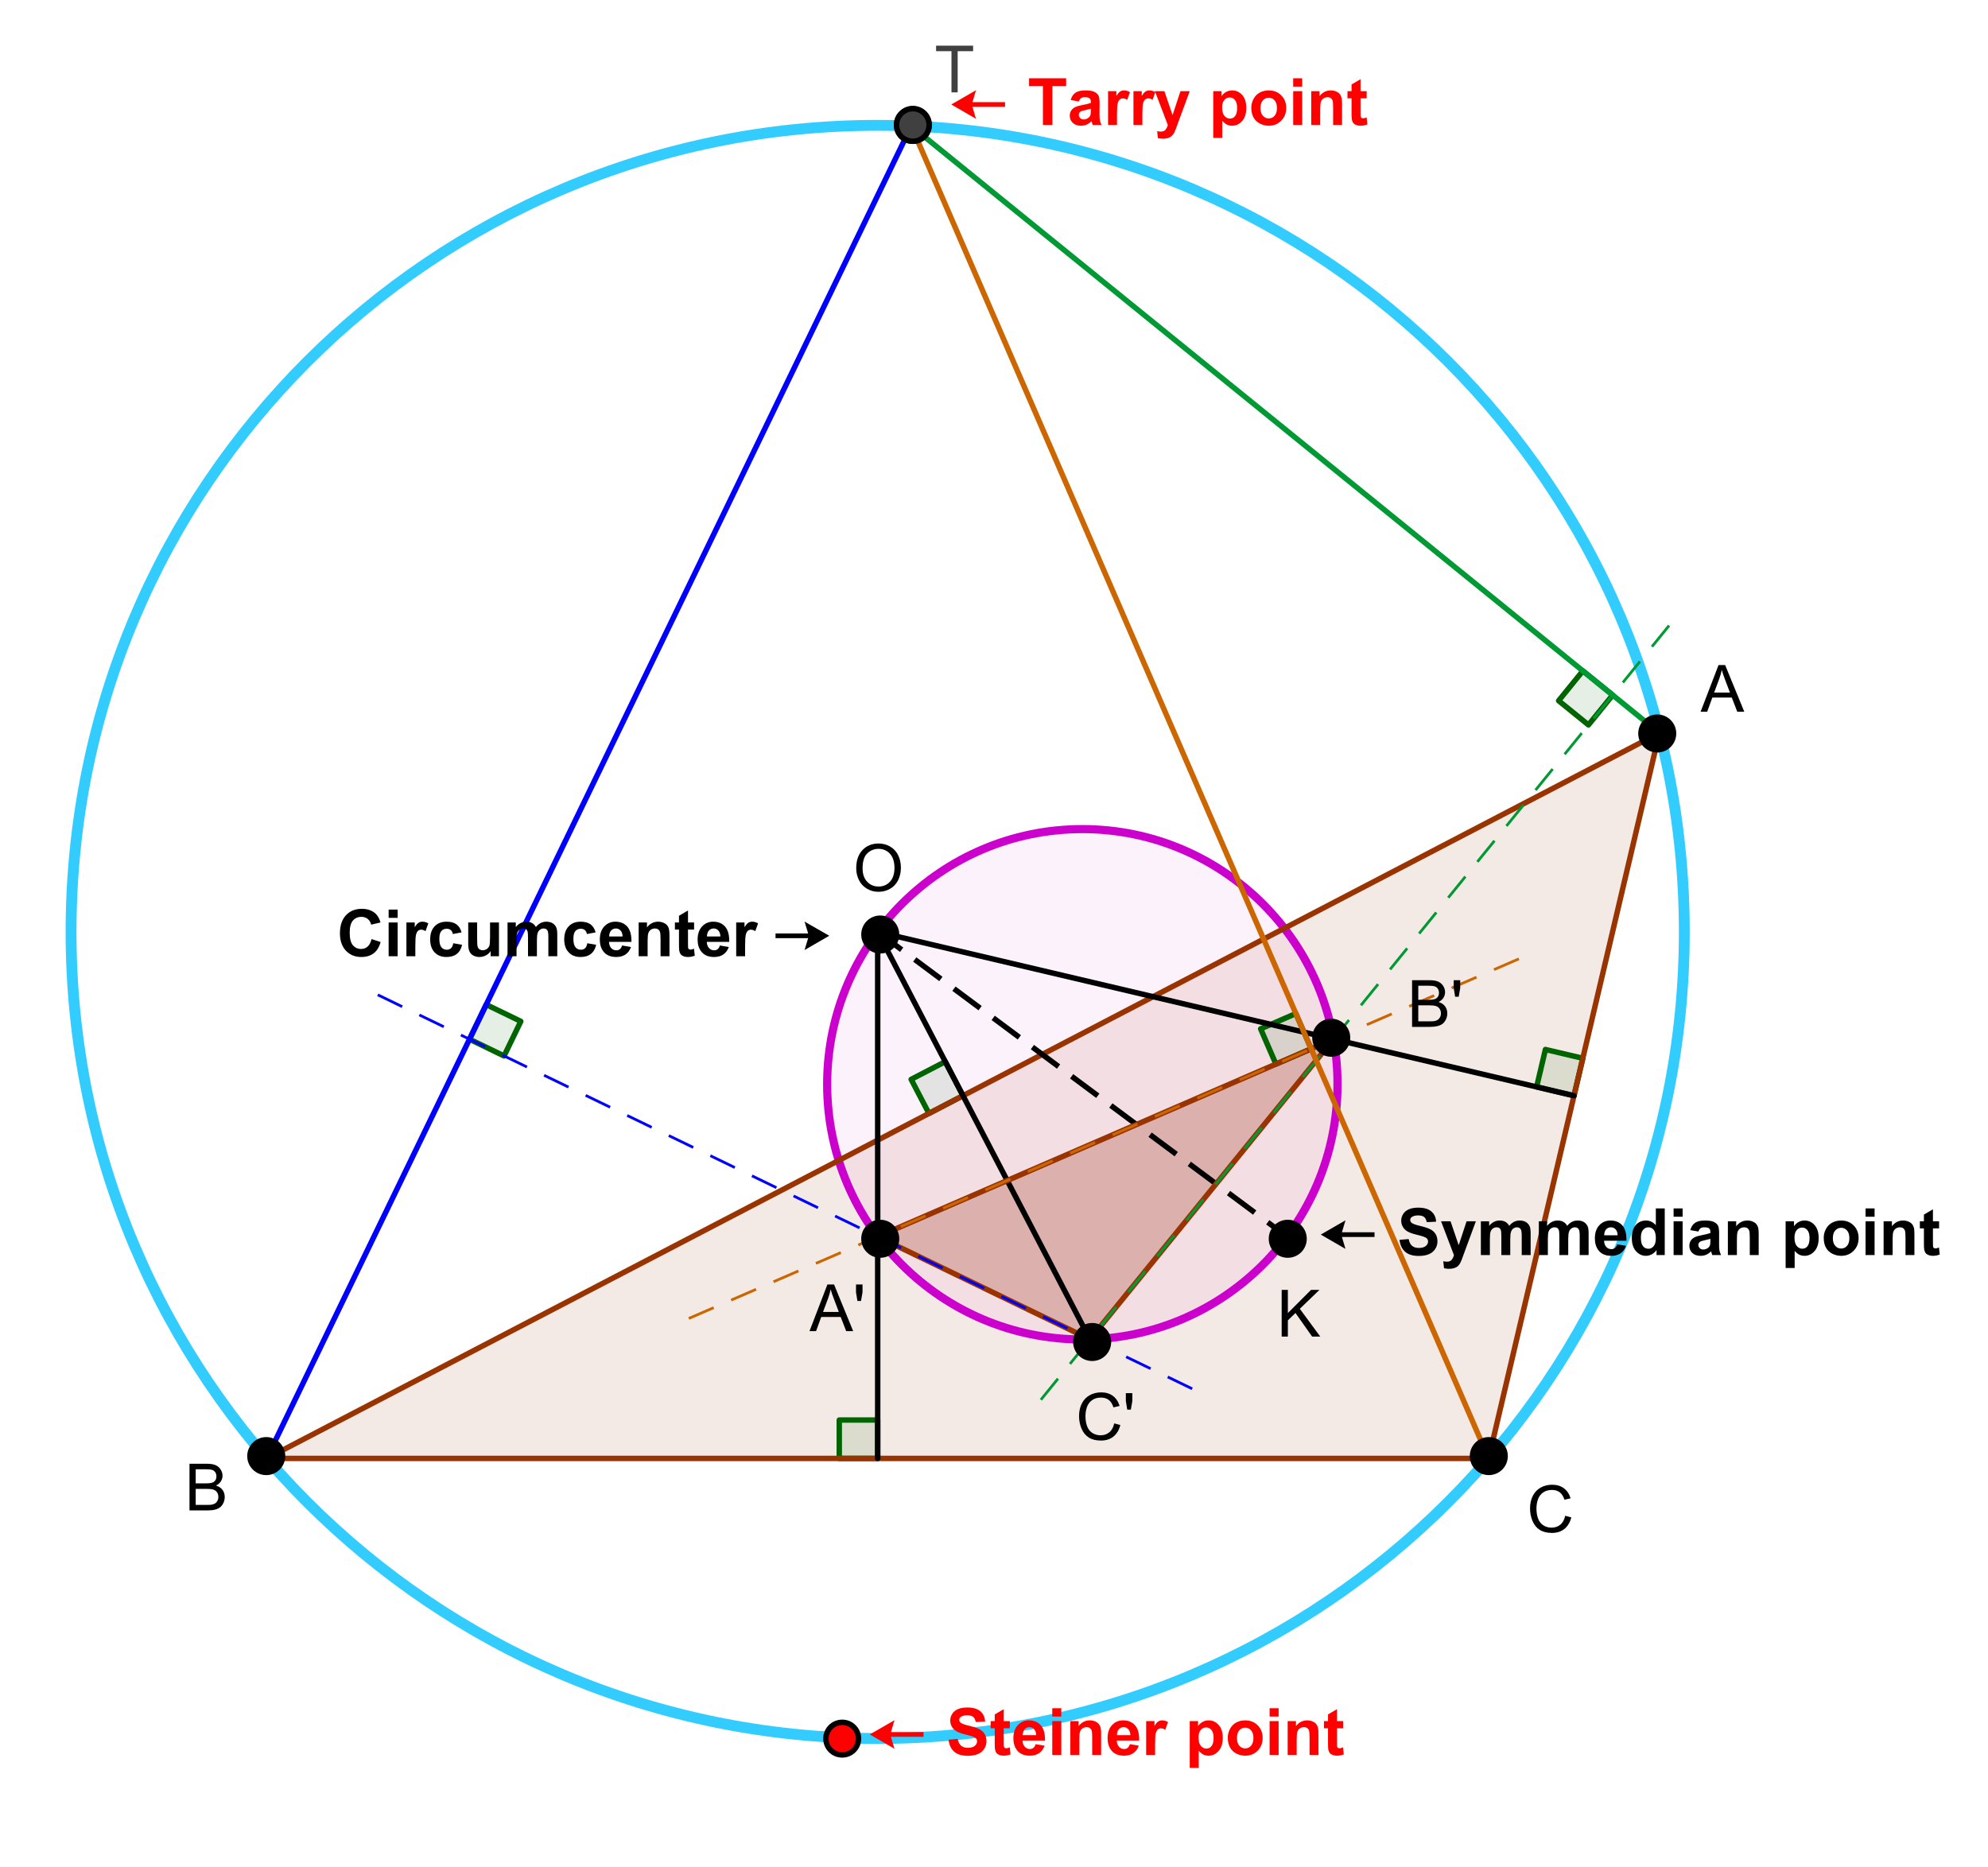 <?xml version="1.0" encoding="ISO-8859-1" standalone="no"?>

<svg 
     version="1.1"
     baseProfile="full"
     xmlns="http://www.w3.org/2000/svg"
     xmlns:xlink="http://www.w3.org/1999/xlink"
     xmlns:ev="http://www.w3.org/2001/xml-events"
     x="0px"
     y="0px"
     width="461px"
     height="433px"
     viewBox="0 0 461 433"
     >
<rect x="0" y="0" width="461" height="433" fill="#333333" stroke="none"/>
<title>

</title>
<desc>
<Title></Title>
<Creator>FreeHEP Graphics2D Driver</Creator>
<Producer>geogebra.d.W Revision: 1.11 </Producer>
<Source></Source>
<Date>Monday, 1 January 2007 00:15:29 o'clock AFT</Date>
</desc>
<g stroke-linejoin="miter" stroke-dashoffset="0" stroke-dasharray="none" stroke-width="1" stroke-miterlimit="10.000" stroke-linecap="square">
<g transform="matrix(1.26, 0, 0, 1.26, 0, 0)">
<clipPath id="clip1">
  <path d="M 0 0 L 0 344.00 L 366.00 344.00 L 366.00 0 z"/>
</clipPath>
<g clip-path="url(#clip1)">
<g fill-opacity="1" fill-rule="nonzero;" stroke="none" fill="#ffffff">
  <path d="M 0 0 L 366.00 0 L 366.00 344.00 L 0 344.00 L 0 0 z"/>
</g> <!-- drawing style -->
</g> <!-- clip1 -->
</g> <!-- transform -->
<g id="misc">
</g><!-- misc -->
<g id="layer0">
<g transform="matrix(1.26, 0, 0, 1.26, 0, 0)">
<clipPath id="clip2">
  <path d="M 0 0 L 0 344.00 L 366.00 344.00 L 366.00 0 z"/>
</clipPath>
<g clip-path="url(#clip2)">
<g fill-opacity=".102" fill-rule="nonzero;" stroke="none" fill="#993300">
  <path d="M 305.39 134.90 L 49.077 268.43 L 273.97 268.43 z"/>
</g> <!-- drawing style -->
</g> <!-- clip2 -->
</g> <!-- transform -->
<g transform="matrix(1.26, 0, 0, 1.26, 0, 0)">
<clipPath id="clip3">
  <path d="M 0 0 L 0 344.00 L 366.00 344.00 L 366.00 0 z"/>
</clipPath>
<g clip-path="url(#clip3)">
<g fill-opacity=".251" fill-rule="nonzero;" stroke="none" fill="#993300">
  <path d="M 161.53 227.61 L 245.42 191.26 L 200.59 246.51 z"/>
</g> <!-- drawing style -->
</g> <!-- clip3 -->
</g> <!-- transform -->
<g transform="matrix(1.26, 0, 0, 1.26, 0, 0)">
<clipPath id="clip4">
  <path d="M 0 0 L 0 344.00 L 366.00 344.00 L 366.00 0 z"/>
</clipPath>
<g clip-path="url(#clip4)">
<g fill-opacity=".051" fill-rule="nonzero;" stroke="none" fill="#cc00cc">
  <path d="M 246.16 199.56 C 246.16 225.50 225.14 246.53 199.20 246.53 C 173.26 246.53 152.23 225.50 152.23 199.56 C 152.23 173.63 173.26 152.60 199.20 152.60 C 225.14 152.60 246.16 173.63 246.16 199.56 z"/>
</g> <!-- drawing style -->
</g> <!-- clip4 -->
</g> <!-- transform -->
<g transform="matrix(1.26, 0, 0, 1.26, 0, 0)">
<clipPath id="clip5">
  <path d="M 0 0 L 0 344.00 L 366.00 344.00 L 366.00 0 z"/>
</clipPath>
<g clip-path="url(#clip5)">
<g stroke-linejoin="round" stroke-width="1.5" stroke-linecap="round" fill="none" stroke-opacity="1" stroke="#cc00cc">
  <path d="M 246.16 199.56 C 246.16 225.50 225.14 246.53 199.20 246.53 C 173.26 246.53 152.23 225.50 152.23 199.56 C 152.23 173.63 173.26 152.60 199.20 152.60 C 225.14 152.60 246.16 173.63 246.16 199.56 z"/>
</g> <!-- drawing style -->
</g> <!-- clip5 -->
</g> <!-- transform -->
<g transform="matrix(1.26, 0, 0, 1.26, 0, 0)">
<clipPath id="clip6">
  <path d="M 0 0 L 0 344.00 L 366.00 344.00 L 366.00 0 z"/>
</clipPath>
<g clip-path="url(#clip6)">
<g stroke-linejoin="round" stroke-width="2" stroke-linecap="round" fill="none" stroke-opacity="1" stroke="#33ccff">
  <path d="M 309.98 171.52 C 309.98 253.51 243.51 319.97 161.53 319.97 C 79.540 319.97 13.076 253.51 13.076 171.52 C 13.076 89.532 79.540 23.069 161.53 23.069 C 243.51 23.069 309.98 89.532 309.98 171.52 z"/>
</g> <!-- drawing style -->
</g> <!-- clip6 -->
</g> <!-- transform -->
<g transform="matrix(1.26, 0, 0, 1.26, 0, 0)">
<clipPath id="clip7">
  <path d="M 0 0 L 0 344.00 L 366.00 344.00 L 366.00 0 z"/>
</clipPath>
<g clip-path="url(#clip7)">
<g fill-opacity=".102" fill-rule="nonzero;" stroke="none" fill="#006400">
  <path d="M 161.53 268.43 L 161.53 261.36 L 154.46 261.36 L 154.46 268.43 L 161.53 268.43"/>
</g> <!-- drawing style -->
</g> <!-- clip7 -->
</g> <!-- transform -->
<g transform="matrix(1.26, 0, 0, 1.26, 0, 0)">
<clipPath id="clip8">
  <path d="M 0 0 L 0 344.00 L 366.00 344.00 L 366.00 0 z"/>
</clipPath>
<g clip-path="url(#clip8)">
<g stroke-linejoin="round" stroke-linecap="round" fill="none" stroke-opacity="1" stroke="#006400">
  <path d="M 161.53 268.43 L 161.53 261.36 L 154.46 261.36 L 154.46 268.43 L 161.53 268.43"/>
</g> <!-- drawing style -->
</g> <!-- clip8 -->
</g> <!-- transform -->
<g transform="matrix(1.26, 0, 0, 1.26, 0, 0)">
<clipPath id="clip9">
  <path d="M 0 0 L 0 344.00 L 366.00 344.00 L 366.00 0 z"/>
</clipPath>
<g clip-path="url(#clip9)">
<g fill-opacity=".102" fill-rule="nonzero;" stroke="none" fill="#006400">
  <path d="M 177.23 201.67 L 173.97 195.40 L 167.69 198.66 L 170.96 204.93 L 177.23 201.67"/>
</g> <!-- drawing style -->
</g> <!-- clip9 -->
</g> <!-- transform -->
<g transform="matrix(1.26, 0, 0, 1.26, 0, 0)">
<clipPath id="clip10">
  <path d="M 0 0 L 0 344.00 L 366.00 344.00 L 366.00 0 z"/>
</clipPath>
<g clip-path="url(#clip10)">
<g stroke-linejoin="round" stroke-linecap="round" fill="none" stroke-opacity="1" stroke="#006400">
  <path d="M 177.23 201.67 L 173.97 195.40 L 167.69 198.66 L 170.96 204.93 L 177.23 201.67"/>
</g> <!-- drawing style -->
</g> <!-- clip10 -->
</g> <!-- transform -->
<g transform="matrix(1.26, 0, 0, 1.26, 0, 0)">
<clipPath id="clip11">
  <path d="M 0 0 L 0 344.00 L 366.00 344.00 L 366.00 0 z"/>
</clipPath>
<g clip-path="url(#clip11)">
<g fill-opacity=".102" fill-rule="nonzero;" stroke="none" fill="#006400">
  <path d="M 289.68 201.67 L 291.30 194.78 L 284.42 193.16 L 282.80 200.05 L 289.68 201.67"/>
</g> <!-- drawing style -->
</g> <!-- clip11 -->
</g> <!-- transform -->
<g transform="matrix(1.26, 0, 0, 1.26, 0, 0)">
<clipPath id="clip12">
  <path d="M 0 0 L 0 344.00 L 366.00 344.00 L 366.00 0 z"/>
</clipPath>
<g clip-path="url(#clip12)">
<g stroke-linejoin="round" stroke-linecap="round" fill="none" stroke-opacity="1" stroke="#006400">
  <path d="M 289.68 201.67 L 291.30 194.78 L 284.42 193.16 L 282.80 200.05 L 289.68 201.67"/>
</g> <!-- drawing style -->
</g> <!-- clip12 -->
</g> <!-- transform -->
<g transform="matrix(1.26, 0, 0, 1.26, 0, 0)">
<clipPath id="clip13">
  <path d="M 0 0 L 0 344.00 L 366.00 344.00 L 366.00 0 z"/>
</clipPath>
<g clip-path="url(#clip13)">
<g fill-opacity=".102" fill-rule="nonzero;" stroke="none" fill="#006400">
  <path d="M 296.80 127.93 L 291.31 123.48 L 286.85 128.97 L 292.34 133.42 L 296.80 127.93"/>
</g> <!-- drawing style -->
</g> <!-- clip13 -->
</g> <!-- transform -->
<g transform="matrix(1.26, 0, 0, 1.26, 0, 0)">
<clipPath id="clip14">
  <path d="M 0 0 L 0 344.00 L 366.00 344.00 L 366.00 0 z"/>
</clipPath>
<g clip-path="url(#clip14)">
<g stroke-linejoin="round" stroke-linecap="round" fill="none" stroke-opacity="1" stroke="#006400">
  <path d="M 296.80 127.93 L 291.31 123.48 L 286.85 128.97 L 292.34 133.42 L 296.80 127.93"/>
</g> <!-- drawing style -->
</g> <!-- clip14 -->
</g> <!-- transform -->
<g transform="matrix(1.26, 0, 0, 1.26, 0, 0)">
<clipPath id="clip15">
  <path d="M 0 0 L 0 344.00 L 366.00 344.00 L 366.00 0 z"/>
</clipPath>
<g clip-path="url(#clip15)">
<g fill-opacity=".102" fill-rule="nonzero;" stroke="none" fill="#006400">
  <path d="M 86.407 191.27 L 92.772 194.35 L 95.851 187.98 L 89.486 184.90 L 86.407 191.27"/>
</g> <!-- drawing style -->
</g> <!-- clip15 -->
</g> <!-- transform -->
<g transform="matrix(1.26, 0, 0, 1.26, 0, 0)">
<clipPath id="clip16">
  <path d="M 0 0 L 0 344.00 L 366.00 344.00 L 366.00 0 z"/>
</clipPath>
<g clip-path="url(#clip16)">
<g stroke-linejoin="round" stroke-linecap="round" fill="none" stroke-opacity="1" stroke="#006400">
  <path d="M 86.407 191.27 L 92.772 194.35 L 95.851 187.98 L 89.486 184.90 L 86.407 191.27"/>
</g> <!-- drawing style -->
</g> <!-- clip16 -->
</g> <!-- transform -->
<g transform="matrix(1.26, 0, 0, 1.26, 0, 0)">
<clipPath id="clip17">
  <path d="M 0 0 L 0 344.00 L 366.00 344.00 L 366.00 0 z"/>
</clipPath>
<g clip-path="url(#clip17)">
<g fill-opacity=".102" fill-rule="nonzero;" stroke="none" fill="#006400">
  <path d="M 241.31 193.04 L 238.49 186.55 L 232.01 189.36 L 234.82 195.85 L 241.31 193.04"/>
</g> <!-- drawing style -->
</g> <!-- clip17 -->
</g> <!-- transform -->
<g transform="matrix(1.26, 0, 0, 1.26, 0, 0)">
<clipPath id="clip18">
  <path d="M 0 0 L 0 344.00 L 366.00 344.00 L 366.00 0 z"/>
</clipPath>
<g clip-path="url(#clip18)">
<g stroke-linejoin="round" stroke-linecap="round" fill="none" stroke-opacity="1" stroke="#006400">
  <path d="M 241.31 193.04 L 238.49 186.55 L 232.01 189.36 L 234.82 195.85 L 241.31 193.04"/>
</g> <!-- drawing style -->
</g> <!-- clip18 -->
</g> <!-- transform -->
<g transform="matrix(1.26, 0, 0, 1.26, 0, 0)">
<clipPath id="clip19">
  <path d="M 0 0 L 0 344.00 L 366.00 344.00 L 366.00 0 z"/>
</clipPath>
<g clip-path="url(#clip19)">
<g stroke-linejoin="round" stroke-linecap="round" fill="none" stroke-opacity="1" stroke="#993300">
  <path d="M 273.97 268.43 L 305.39 134.90"/>
</g> <!-- drawing style -->
</g> <!-- clip19 -->
</g> <!-- transform -->
<g transform="matrix(1.26, 0, 0, 1.26, 0, 0)">
<clipPath id="clip20">
  <path d="M 0 0 L 0 344.00 L 366.00 344.00 L 366.00 0 z"/>
</clipPath>
<g clip-path="url(#clip20)">
<g stroke-linejoin="round" stroke-linecap="round" fill="none" stroke-opacity="1" stroke="#993300">
  <path d="M 49.077 268.43 L 273.97 268.43"/>
</g> <!-- drawing style -->
</g> <!-- clip20 -->
</g> <!-- transform -->
<g transform="matrix(1.26, 0, 0, 1.26, 0, 0)">
<clipPath id="clip21">
  <path d="M 0 0 L 0 344.00 L 366.00 344.00 L 366.00 0 z"/>
</clipPath>
<g clip-path="url(#clip21)">
<g stroke-linejoin="round" stroke-linecap="round" fill="none" stroke-opacity="1" stroke="#993300">
  <path d="M 305.39 134.90 L 49.077 268.43"/>
</g> <!-- drawing style -->
</g> <!-- clip21 -->
</g> <!-- transform -->
<g transform="matrix(1.26, 0, 0, 1.26, 0, 0)">
<clipPath id="clip22">
  <path d="M 0 0 L 0 344.00 L 366.00 344.00 L 366.00 0 z"/>
</clipPath>
<g clip-path="url(#clip22)">
<g stroke-linejoin="round" stroke-dasharray="5,4" stroke-linecap="butt" fill="none" stroke-opacity="1" stroke="#000000">
  <path d="M 161.53 171.52 L 236.87 227.61"/>
</g> <!-- drawing style -->
</g> <!-- clip22 -->
</g> <!-- transform -->
<g transform="matrix(1.26, 0, 0, 1.26, 0, 0)">
<clipPath id="clip23">
  <path d="M 0 0 L 0 344.00 L 366.00 344.00 L 366.00 0 z"/>
</clipPath>
<g clip-path="url(#clip23)">
<g stroke-linejoin="round" stroke-linecap="round" fill="none" stroke-opacity="1" stroke="#000000">
  <path d="M 161.53 171.52 L 161.53 268.43"/>
</g> <!-- drawing style -->
</g> <!-- clip23 -->
</g> <!-- transform -->
<g transform="matrix(1.26, 0, 0, 1.26, 0, 0)">
<clipPath id="clip24">
  <path d="M 0 0 L 0 344.00 L 366.00 344.00 L 366.00 0 z"/>
</clipPath>
<g clip-path="url(#clip24)">
<g stroke-linejoin="round" stroke-linecap="round" fill="none" stroke-opacity="1" stroke="#000000">
  <path d="M 161.53 171.52 L 289.68 201.67"/>
</g> <!-- drawing style -->
</g> <!-- clip24 -->
</g> <!-- transform -->
<g transform="matrix(1.26, 0, 0, 1.26, 0, 0)">
<clipPath id="clip25">
  <path d="M 0 0 L 0 344.00 L 366.00 344.00 L 366.00 0 z"/>
</clipPath>
<g clip-path="url(#clip25)">
<g stroke-linejoin="round" stroke-linecap="round" fill="none" stroke-opacity="1" stroke="#000000">
  <path d="M 161.53 171.52 L 200.59 246.51"/>
</g> <!-- drawing style -->
</g> <!-- clip25 -->
</g> <!-- transform -->
<g transform="matrix(1.26, 0, 0, 1.26, 0, 0)">
<clipPath id="clip26">
  <path d="M 0 0 L 0 344.00 L 366.00 344.00 L 366.00 0 z"/>
</clipPath>
<g clip-path="url(#clip26)">
<g stroke-linejoin="round" stroke-linecap="round" fill="none" stroke-opacity="1" stroke="#993300">
  <path d="M 200.59 246.51 L 161.53 227.61"/>
</g> <!-- drawing style -->
</g> <!-- clip26 -->
</g> <!-- transform -->
<g transform="matrix(1.26, 0, 0, 1.26, 0, 0)">
<clipPath id="clip27">
  <path d="M 0 0 L 0 344.00 L 366.00 344.00 L 366.00 0 z"/>
</clipPath>
<g clip-path="url(#clip27)">
<g stroke-linejoin="round" stroke-linecap="round" fill="none" stroke-opacity="1" stroke="#993300">
  <path d="M 245.42 191.26 L 200.59 246.51"/>
</g> <!-- drawing style -->
</g> <!-- clip27 -->
</g> <!-- transform -->
<g transform="matrix(1.26, 0, 0, 1.26, 0, 0)">
<clipPath id="clip28">
  <path d="M 0 0 L 0 344.00 L 366.00 344.00 L 366.00 0 z"/>
</clipPath>
<g clip-path="url(#clip28)">
<g stroke-linejoin="round" stroke-linecap="round" fill="none" stroke-opacity="1" stroke="#993300">
  <path d="M 161.53 227.61 L 245.42 191.26"/>
</g> <!-- drawing style -->
</g> <!-- clip28 -->
</g> <!-- transform -->
<g transform="matrix(1.26, 0, 0, 1.26, 0, 0)">
<clipPath id="clip29">
  <path d="M 0 0 L 0 344.00 L 366.00 344.00 L 366.00 0 z"/>
</clipPath>
<g clip-path="url(#clip29)">
<g stroke-linejoin="round" stroke-dasharray="4.5,4" stroke-width=".5" stroke-linecap="butt" fill="none" stroke-opacity="1" stroke="#0000ff">
  <path d="M 69.749 183.21 L 221.32 256.53"/>
</g> <!-- drawing style -->
</g> <!-- clip29 -->
</g> <!-- transform -->
<g transform="matrix(1.26, 0, 0, 1.26, 0, 0)">
<clipPath id="clip30">
  <path d="M 0 0 L 0 344.00 L 366.00 344.00 L 366.00 0 z"/>
</clipPath>
<g clip-path="url(#clip30)">
<g stroke-linejoin="round" stroke-dasharray="4.5,4" stroke-width=".5" stroke-linecap="butt" fill="none" stroke-opacity="1" stroke="#cc6600">
  <path d="M 126.99 242.57 L 280.78 175.94"/>
</g> <!-- drawing style -->
</g> <!-- clip30 -->
</g> <!-- transform -->
<g transform="matrix(1.26, 0, 0, 1.26, 0, 0)">
<clipPath id="clip31">
  <path d="M 0 0 L 0 344.00 L 366.00 344.00 L 366.00 0 z"/>
</clipPath>
<g clip-path="url(#clip31)">
<g stroke-linejoin="round" stroke-dasharray="4.5,4" stroke-width=".5" stroke-linecap="butt" fill="none" stroke-opacity="1" stroke="#009933">
  <path d="M 307.02 115.33 L 189.65 259.99"/>
</g> <!-- drawing style -->
</g> <!-- clip31 -->
</g> <!-- transform -->
<g transform="matrix(1.26, 0, 0, 1.26, 0, 0)">
<clipPath id="clip32">
  <path d="M 0 0 L 0 344.00 L 366.00 344.00 L 366.00 0 z"/>
</clipPath>
<g clip-path="url(#clip32)">
<g stroke-linejoin="round" stroke-linecap="round" fill="none" stroke-opacity="1" stroke="#009933">
  <path d="M 305.39 134.90 L 167.71 23.198"/>
</g> <!-- drawing style -->
</g> <!-- clip32 -->
</g> <!-- transform -->
<g transform="matrix(1.26, 0, 0, 1.26, 0, 0)">
<clipPath id="clip33">
  <path d="M 0 0 L 0 344.00 L 366.00 344.00 L 366.00 0 z"/>
</clipPath>
<g clip-path="url(#clip33)">
<g stroke-linejoin="round" stroke-linecap="round" fill="none" stroke-opacity="1" stroke="#0000ff">
  <path d="M 49.077 268.43 L 167.71 23.198"/>
</g> <!-- drawing style -->
</g> <!-- clip33 -->
</g> <!-- transform -->
<g transform="matrix(1.26, 0, 0, 1.26, 0, 0)">
<clipPath id="clip34">
  <path d="M 0 0 L 0 344.00 L 366.00 344.00 L 366.00 0 z"/>
</clipPath>
<g clip-path="url(#clip34)">
<g stroke-linejoin="round" stroke-linecap="round" fill="none" stroke-opacity="1" stroke="#cc6600">
  <path d="M 273.97 268.43 L 167.71 23.198"/>
</g> <!-- drawing style -->
</g> <!-- clip34 -->
</g> <!-- transform -->
<g transform="matrix(1.26, 0, 0, 1.26, 0, 0)">
<clipPath id="clip35">
  <path d="M 0 0 L 0 344.00 L 366.00 344.00 L 366.00 0 z"/>
</clipPath>
<g clip-path="url(#clip35)">
<g fill-opacity="1" fill-rule="nonzero;" stroke="none" fill="#000000">
  <path d="M 308.00 135.00 C 308.00 136.66 306.66 138.00 305.00 138.00 C 303.34 138.00 302.00 136.66 302.00 135.00 C 302.00 133.34 303.34 132.00 305.00 132.00 C 306.66 132.00 308.00 133.34 308.00 135.00 z"/>
</g> <!-- drawing style -->
</g> <!-- clip35 -->
</g> <!-- transform -->
<g transform="matrix(1.26, 0, 0, 1.26, 0, 0)">
<clipPath id="clip36">
  <path d="M 0 0 L 0 344.00 L 366.00 344.00 L 366.00 0 z"/>
</clipPath>
<g clip-path="url(#clip36)">
<g stroke-linejoin="round" stroke-linecap="round" fill="none" stroke-opacity="1" stroke="#000000">
  <path d="M 308.00 135.00 C 308.00 136.66 306.66 138.00 305.00 138.00 C 303.34 138.00 302.00 136.66 302.00 135.00 C 302.00 133.34 303.34 132.00 305.00 132.00 C 306.66 132.00 308.00 133.34 308.00 135.00 z"/>
</g> <!-- drawing style -->
</g> <!-- clip36 -->
</g> <!-- transform -->
<g transform="matrix(1.26, 0, 0, 1.26, 0, 0)">
<clipPath id="clip37">
  <path d="M 0 0 L 0 344.00 L 366.00 344.00 L 366.00 0 z"/>
</clipPath>
<g clip-path="url(#clip37)">
<g fill-opacity="1" fill-rule="nonzero;" stroke="none" fill="#000000">
  <path d="M 312.98 131.00 L 316.28 122.41 L 317.50 122.41 L 321.02 131.00 L 319.73 131.00 L 318.72 128.39 L 315.14 128.39 L 314.19 131.00 L 312.98 131.00 z M 315.47 127.47 L 318.38 127.47 L 317.48 125.09 Q 317.06 124.02 316.88 123.31 Q 316.70 124.14 316.41 124.95 L 315.47 127.47 z"/>
</g> <!-- drawing style -->
</g> <!-- clip37 -->
</g> <!-- transform -->
<g transform="matrix(1.26, 0, 0, 1.26, 0, 0)">
<clipPath id="clip38">
  <path d="M 0 0 L 0 344.00 L 366.00 344.00 L 366.00 0 z"/>
</clipPath>
<g clip-path="url(#clip38)">
<g fill-opacity="1" fill-rule="nonzero;" stroke="none" fill="#000000">
  <path d="M 52.000 268.00 C 52.000 269.66 50.657 271.00 49.000 271.00 C 47.343 271.00 46.000 269.66 46.000 268.00 C 46.000 266.34 47.343 265.00 49.000 265.00 C 50.657 265.00 52.000 266.34 52.000 268.00 z"/>
</g> <!-- drawing style -->
</g> <!-- clip38 -->
</g> <!-- transform -->
<g transform="matrix(1.26, 0, 0, 1.26, 0, 0)">
<clipPath id="clip39">
  <path d="M 0 0 L 0 344.00 L 366.00 344.00 L 366.00 0 z"/>
</clipPath>
<g clip-path="url(#clip39)">
<g stroke-linejoin="round" stroke-linecap="round" fill="none" stroke-opacity="1" stroke="#000000">
  <path d="M 52.000 268.00 C 52.000 269.66 50.657 271.00 49.000 271.00 C 47.343 271.00 46.000 269.66 46.000 268.00 C 46.000 266.34 47.343 265.00 49.000 265.00 C 50.657 265.00 52.000 266.34 52.000 268.00 z"/>
</g> <!-- drawing style -->
</g> <!-- clip39 -->
</g> <!-- transform -->
<g transform="matrix(1.26, 0, 0, 1.26, 0, 0)">
<clipPath id="clip40">
  <path d="M 0 0 L 0 344.00 L 366.00 344.00 L 366.00 0 z"/>
</clipPath>
<g clip-path="url(#clip40)">
<g fill-opacity="1" fill-rule="nonzero;" stroke="none" fill="#000000">
  <path d="M 34.875 278.00 L 34.875 269.41 L 38.109 269.41 Q 39.094 269.41 39.688 269.67 Q 40.281 269.94 40.617 270.48 Q 40.953 271.02 40.953 271.61 Q 40.953 272.16 40.656 272.64 Q 40.359 273.12 39.750 273.42 Q 40.531 273.66 40.945 274.21 Q 41.359 274.77 41.359 275.52 Q 41.359 276.11 41.109 276.63 Q 40.859 277.16 40.484 277.44 Q 40.109 277.72 39.539 277.86 Q 38.969 278.00 38.156 278.00 L 34.875 278.00 z M 36.016 273.02 L 37.875 273.02 Q 38.625 273.02 38.953 272.92 Q 39.391 272.80 39.609 272.49 Q 39.828 272.19 39.828 271.73 Q 39.828 271.31 39.625 270.98 Q 39.422 270.66 39.039 270.54 Q 38.656 270.42 37.734 270.42 L 36.016 270.42 L 36.016 273.02 z M 36.016 276.98 L 38.156 276.98 Q 38.703 276.98 38.922 276.94 Q 39.328 276.88 39.586 276.71 Q 39.844 276.55 40.016 276.23 Q 40.188 275.92 40.188 275.52 Q 40.188 275.03 39.945 274.67 Q 39.703 274.31 39.266 274.17 Q 38.828 274.03 38.000 274.03 L 36.016 274.03 L 36.016 276.98 z"/>
</g> <!-- drawing style -->
</g> <!-- clip40 -->
</g> <!-- transform -->
<g transform="matrix(1.26, 0, 0, 1.26, 0, 0)">
<clipPath id="clip41">
  <path d="M 0 0 L 0 344.00 L 366.00 344.00 L 366.00 0 z"/>
</clipPath>
<g clip-path="url(#clip41)">
<g fill-opacity="1" fill-rule="nonzero;" stroke="none" fill="#000000">
  <path d="M 277.00 268.00 C 277.00 269.66 275.66 271.00 274.00 271.00 C 272.34 271.00 271.00 269.66 271.00 268.00 C 271.00 266.34 272.34 265.00 274.00 265.00 C 275.66 265.00 277.00 266.34 277.00 268.00 z"/>
</g> <!-- drawing style -->
</g> <!-- clip41 -->
</g> <!-- transform -->
<g transform="matrix(1.26, 0, 0, 1.26, 0, 0)">
<clipPath id="clip42">
  <path d="M 0 0 L 0 344.00 L 366.00 344.00 L 366.00 0 z"/>
</clipPath>
<g clip-path="url(#clip42)">
<g stroke-linejoin="round" stroke-linecap="round" fill="none" stroke-opacity="1" stroke="#000000">
  <path d="M 277.00 268.00 C 277.00 269.66 275.66 271.00 274.00 271.00 C 272.34 271.00 271.00 269.66 271.00 268.00 C 271.00 266.34 272.34 265.00 274.00 265.00 C 275.66 265.00 277.00 266.34 277.00 268.00 z"/>
</g> <!-- drawing style -->
</g> <!-- clip42 -->
</g> <!-- transform -->
<g transform="matrix(1.26, 0, 0, 1.26, 0, 0)">
<clipPath id="clip43">
  <path d="M 0 0 L 0 344.00 L 366.00 344.00 L 366.00 0 z"/>
</clipPath>
<g clip-path="url(#clip43)">
<g fill-opacity="1" fill-rule="nonzero;" stroke="none" fill="#000000">
  <path d="M 288.06 278.98 L 289.19 279.28 Q 288.83 280.67 287.91 281.41 Q 286.98 282.14 285.64 282.14 Q 284.25 282.14 283.38 281.58 Q 282.50 281.02 282.05 279.95 Q 281.59 278.88 281.59 277.64 Q 281.59 276.30 282.11 275.30 Q 282.62 274.30 283.57 273.78 Q 284.52 273.27 285.66 273.27 Q 286.94 273.27 287.82 273.92 Q 288.70 274.58 289.05 275.77 L 287.92 276.03 Q 287.62 275.09 287.05 274.66 Q 286.48 274.23 285.62 274.23 Q 284.64 274.23 283.98 274.71 Q 283.31 275.19 283.04 275.98 Q 282.77 276.78 282.77 277.64 Q 282.77 278.73 283.09 279.55 Q 283.41 280.36 284.08 280.77 Q 284.75 281.17 285.55 281.17 Q 286.50 281.17 287.16 280.62 Q 287.83 280.08 288.06 278.98 z"/>
</g> <!-- drawing style -->
</g> <!-- clip43 -->
</g> <!-- transform -->
<g transform="matrix(1.26, 0, 0, 1.26, 0, 0)">
<clipPath id="clip44">
  <path d="M 0 0 L 0 344.00 L 366.00 344.00 L 366.00 0 z"/>
</clipPath>
<g clip-path="url(#clip44)">
<g fill-opacity="1" fill-rule="nonzero;" stroke="none" fill="#000000">
  <path d="M 165.00 172.00 C 165.00 173.66 163.66 175.00 162.00 175.00 C 160.34 175.00 159.00 173.66 159.00 172.00 C 159.00 170.34 160.34 169.00 162.00 169.00 C 163.66 169.00 165.00 170.34 165.00 172.00 z"/>
</g> <!-- drawing style -->
</g> <!-- clip44 -->
</g> <!-- transform -->
<g transform="matrix(1.26, 0, 0, 1.26, 0, 0)">
<clipPath id="clip45">
  <path d="M 0 0 L 0 344.00 L 366.00 344.00 L 366.00 0 z"/>
</clipPath>
<g clip-path="url(#clip45)">
<g stroke-linejoin="round" stroke-linecap="round" fill="none" stroke-opacity="1" stroke="#000000">
  <path d="M 165.00 172.00 C 165.00 173.66 163.66 175.00 162.00 175.00 C 160.34 175.00 159.00 173.66 159.00 172.00 C 159.00 170.34 160.34 169.00 162.00 169.00 C 163.66 169.00 165.00 170.34 165.00 172.00 z"/>
</g> <!-- drawing style -->
</g> <!-- clip45 -->
</g> <!-- transform -->
<g transform="matrix(1.26, 0, 0, 1.26, 0, 0)">
<clipPath id="clip46">
  <path d="M 0 0 L 0 344.00 L 366.00 344.00 L 366.00 0 z"/>
</clipPath>
<g clip-path="url(#clip46)">
<g fill-opacity="1" fill-rule="nonzero;" stroke="none" fill="#000000">
  <path d="M 157.58 159.81 Q 157.58 157.67 158.73 156.46 Q 159.88 155.25 161.69 155.25 Q 162.89 155.25 163.84 155.82 Q 164.80 156.39 165.30 157.41 Q 165.80 158.42 165.80 159.72 Q 165.80 161.02 165.27 162.05 Q 164.73 163.08 163.77 163.61 Q 162.81 164.14 161.69 164.14 Q 160.47 164.14 159.52 163.55 Q 158.56 162.97 158.07 161.96 Q 157.58 160.95 157.58 159.81 z M 158.75 159.83 Q 158.75 161.39 159.59 162.28 Q 160.42 163.17 161.69 163.17 Q 162.97 163.17 163.80 162.27 Q 164.62 161.38 164.62 159.70 Q 164.62 158.66 164.27 157.88 Q 163.92 157.09 163.23 156.66 Q 162.55 156.23 161.70 156.23 Q 160.50 156.23 159.62 157.06 Q 158.75 157.89 158.75 159.83 z"/>
</g> <!-- drawing style -->
</g> <!-- clip46 -->
</g> <!-- transform -->
<g transform="matrix(1.26, 0, 0, 1.26, 0, 0)">
<clipPath id="clip47">
  <path d="M 0 0 L 0 344.00 L 366.00 344.00 L 366.00 0 z"/>
</clipPath>
<g clip-path="url(#clip47)">
<g fill-opacity="1" fill-rule="nonzero;" stroke="none" fill="#000000">
  <path d="M 240.00 228.00 C 240.00 229.66 238.66 231.00 237.00 231.00 C 235.34 231.00 234.00 229.66 234.00 228.00 C 234.00 226.34 235.34 225.00 237.00 225.00 C 238.66 225.00 240.00 226.34 240.00 228.00 z"/>
</g> <!-- drawing style -->
</g> <!-- clip47 -->
</g> <!-- transform -->
<g transform="matrix(1.26, 0, 0, 1.26, 0, 0)">
<clipPath id="clip48">
  <path d="M 0 0 L 0 344.00 L 366.00 344.00 L 366.00 0 z"/>
</clipPath>
<g clip-path="url(#clip48)">
<g stroke-linejoin="round" stroke-linecap="round" fill="none" stroke-opacity="1" stroke="#000000">
  <path d="M 240.00 228.00 C 240.00 229.66 238.66 231.00 237.00 231.00 C 235.34 231.00 234.00 229.66 234.00 228.00 C 234.00 226.34 235.34 225.00 237.00 225.00 C 238.66 225.00 240.00 226.34 240.00 228.00 z"/>
</g> <!-- drawing style -->
</g> <!-- clip48 -->
</g> <!-- transform -->
<g transform="matrix(1.26, 0, 0, 1.26, 0, 0)">
<clipPath id="clip49">
  <path d="M 0 0 L 0 344.00 L 366.00 344.00 L 366.00 0 z"/>
</clipPath>
<g clip-path="url(#clip49)">
<g fill-opacity="1" fill-rule="nonzero;" stroke="none" fill="#000000">
  <path d="M 235.88 246.00 L 235.88 237.41 L 237.02 237.41 L 237.02 241.67 L 241.28 237.41 L 242.83 237.41 L 239.22 240.89 L 242.98 246.00 L 241.48 246.00 L 238.42 241.66 L 237.02 243.02 L 237.02 246.00 L 235.88 246.00 z"/>
</g> <!-- drawing style -->
</g> <!-- clip49 -->
</g> <!-- transform -->
<g transform="matrix(1.26, 0, 0, 1.26, 0, 0)">
<clipPath id="clip50">
  <path d="M 0 0 L 0 344.00 L 366.00 344.00 L 366.00 0 z"/>
</clipPath>
<g clip-path="url(#clip50)">
<g fill-opacity="1" fill-rule="nonzero;" stroke="none" fill="#000000">
  <path d="M 204.00 247.00 C 204.00 248.66 202.66 250.00 201.00 250.00 C 199.34 250.00 198.00 248.66 198.00 247.00 C 198.00 245.34 199.34 244.00 201.00 244.00 C 202.66 244.00 204.00 245.34 204.00 247.00 z"/>
</g> <!-- drawing style -->
</g> <!-- clip50 -->
</g> <!-- transform -->
<g transform="matrix(1.26, 0, 0, 1.26, 0, 0)">
<clipPath id="clip51">
  <path d="M 0 0 L 0 344.00 L 366.00 344.00 L 366.00 0 z"/>
</clipPath>
<g clip-path="url(#clip51)">
<g stroke-linejoin="round" stroke-linecap="round" fill="none" stroke-opacity="1" stroke="#000000">
  <path d="M 204.00 247.00 C 204.00 248.66 202.66 250.00 201.00 250.00 C 199.34 250.00 198.00 248.66 198.00 247.00 C 198.00 245.34 199.34 244.00 201.00 244.00 C 202.66 244.00 204.00 245.34 204.00 247.00 z"/>
</g> <!-- drawing style -->
</g> <!-- clip51 -->
</g> <!-- transform -->
<g transform="matrix(1.26, 0, 0, 1.26, 0, 0)">
<clipPath id="clip52">
  <path d="M 0 0 L 0 344.00 L 366.00 344.00 L 366.00 0 z"/>
</clipPath>
<g clip-path="url(#clip52)">
<g fill-opacity="1" fill-rule="nonzero;" stroke="none" fill="#000000">
  <path d="M 205.06 261.98 L 206.19 262.28 Q 205.83 263.67 204.91 264.41 Q 203.98 265.14 202.64 265.14 Q 201.25 265.14 200.38 264.58 Q 199.50 264.02 199.05 262.95 Q 198.59 261.88 198.59 260.64 Q 198.59 259.30 199.11 258.30 Q 199.62 257.30 200.57 256.78 Q 201.52 256.27 202.66 256.27 Q 203.94 256.27 204.82 256.92 Q 205.70 257.58 206.05 258.77 L 204.92 259.03 Q 204.62 258.09 204.05 257.66 Q 203.48 257.23 202.62 257.23 Q 201.64 257.23 200.98 257.71 Q 200.31 258.19 200.04 258.98 Q 199.77 259.78 199.77 260.64 Q 199.77 261.73 200.09 262.55 Q 200.41 263.36 201.08 263.77 Q 201.75 264.17 202.55 264.17 Q 203.50 264.17 204.16 263.62 Q 204.83 263.08 205.06 261.98 z M 207.46 259.45 L 207.20 257.84 L 207.20 256.41 L 208.40 256.41 L 208.40 257.84 L 208.12 259.45 L 207.46 259.45 z"/>
</g> <!-- drawing style -->
</g> <!-- clip52 -->
</g> <!-- transform -->
<g transform="matrix(1.26, 0, 0, 1.26, 0, 0)">
<clipPath id="clip53">
  <path d="M 0 0 L 0 344.00 L 366.00 344.00 L 366.00 0 z"/>
</clipPath>
<g clip-path="url(#clip53)">
<g fill-opacity="1" fill-rule="nonzero;" stroke="none" fill="#000000">
  <path d="M 165.00 228.00 C 165.00 229.66 163.66 231.00 162.00 231.00 C 160.34 231.00 159.00 229.66 159.00 228.00 C 159.00 226.34 160.34 225.00 162.00 225.00 C 163.66 225.00 165.00 226.34 165.00 228.00 z"/>
</g> <!-- drawing style -->
</g> <!-- clip53 -->
</g> <!-- transform -->
<g transform="matrix(1.26, 0, 0, 1.26, 0, 0)">
<clipPath id="clip54">
  <path d="M 0 0 L 0 344.00 L 366.00 344.00 L 366.00 0 z"/>
</clipPath>
<g clip-path="url(#clip54)">
<g stroke-linejoin="round" stroke-linecap="round" fill="none" stroke-opacity="1" stroke="#000000">
  <path d="M 165.00 228.00 C 165.00 229.66 163.66 231.00 162.00 231.00 C 160.34 231.00 159.00 229.66 159.00 228.00 C 159.00 226.34 160.34 225.00 162.00 225.00 C 163.66 225.00 165.00 226.34 165.00 228.00 z"/>
</g> <!-- drawing style -->
</g> <!-- clip54 -->
</g> <!-- transform -->
<g transform="matrix(1.26, 0, 0, 1.26, 0, 0)">
<clipPath id="clip55">
  <path d="M 0 0 L 0 344.00 L 366.00 344.00 L 366.00 0 z"/>
</clipPath>
<g clip-path="url(#clip55)">
<g fill-opacity="1" fill-rule="nonzero;" stroke="none" fill="#000000">
  <path d="M 148.98 245.00 L 152.28 236.41 L 153.50 236.41 L 157.02 245.00 L 155.73 245.00 L 154.72 242.39 L 151.14 242.39 L 150.19 245.00 L 148.98 245.00 z M 151.47 241.47 L 154.38 241.47 L 153.48 239.09 Q 153.06 238.02 152.88 237.31 Q 152.70 238.14 152.41 238.95 L 151.47 241.47 z M 157.80 239.45 L 157.54 237.84 L 157.54 236.41 L 158.74 236.41 L 158.74 237.84 L 158.46 239.45 L 157.80 239.45 z"/>
</g> <!-- drawing style -->
</g> <!-- clip55 -->
</g> <!-- transform -->
<g transform="matrix(1.26, 0, 0, 1.26, 0, 0)">
<clipPath id="clip56">
  <path d="M 0 0 L 0 344.00 L 366.00 344.00 L 366.00 0 z"/>
</clipPath>
<g clip-path="url(#clip56)">
<g fill-opacity="1" fill-rule="nonzero;" stroke="none" fill="#000000">
  <path d="M 248.00 191.00 C 248.00 192.66 246.66 194.00 245.00 194.00 C 243.34 194.00 242.00 192.66 242.00 191.00 C 242.00 189.34 243.34 188.00 245.00 188.00 C 246.66 188.00 248.00 189.34 248.00 191.00 z"/>
</g> <!-- drawing style -->
</g> <!-- clip56 -->
</g> <!-- transform -->
<g transform="matrix(1.26, 0, 0, 1.26, 0, 0)">
<clipPath id="clip57">
  <path d="M 0 0 L 0 344.00 L 366.00 344.00 L 366.00 0 z"/>
</clipPath>
<g clip-path="url(#clip57)">
<g stroke-linejoin="round" stroke-linecap="round" fill="none" stroke-opacity="1" stroke="#000000">
  <path d="M 248.00 191.00 C 248.00 192.66 246.66 194.00 245.00 194.00 C 243.34 194.00 242.00 192.66 242.00 191.00 C 242.00 189.34 243.34 188.00 245.00 188.00 C 246.66 188.00 248.00 189.34 248.00 191.00 z"/>
</g> <!-- drawing style -->
</g> <!-- clip57 -->
</g> <!-- transform -->
<g transform="matrix(1.26, 0, 0, 1.26, 0, 0)">
<clipPath id="clip58">
  <path d="M 0 0 L 0 344.00 L 366.00 344.00 L 366.00 0 z"/>
</clipPath>
<g clip-path="url(#clip58)">
<g fill-opacity="1" fill-rule="nonzero;" stroke="none" fill="#000000">
  <path d="M 259.88 189.00 L 259.88 180.41 L 263.11 180.41 Q 264.09 180.41 264.69 180.67 Q 265.28 180.94 265.62 181.48 Q 265.95 182.02 265.95 182.61 Q 265.95 183.16 265.66 183.64 Q 265.36 184.12 264.75 184.42 Q 265.53 184.66 265.95 185.21 Q 266.36 185.77 266.36 186.52 Q 266.36 187.11 266.11 187.63 Q 265.86 188.16 265.48 188.44 Q 265.11 188.72 264.54 188.86 Q 263.97 189.00 263.16 189.00 L 259.88 189.00 z M 261.02 184.02 L 262.88 184.02 Q 263.62 184.02 263.95 183.92 Q 264.39 183.80 264.61 183.49 Q 264.83 183.19 264.83 182.73 Q 264.83 182.31 264.62 181.98 Q 264.42 181.66 264.04 181.54 Q 263.66 181.42 262.73 181.42 L 261.02 181.42 L 261.02 184.02 z M 261.02 187.98 L 263.16 187.98 Q 263.70 187.98 263.92 187.94 Q 264.33 187.88 264.59 187.71 Q 264.84 187.55 265.02 187.23 Q 265.19 186.92 265.19 186.52 Q 265.19 186.03 264.95 185.67 Q 264.70 185.31 264.27 185.17 Q 263.83 185.03 263.00 185.03 L 261.02 185.03 L 261.02 187.98 z M 267.80 183.45 L 267.54 181.84 L 267.54 180.41 L 268.74 180.41 L 268.74 181.84 L 268.46 183.45 L 267.80 183.45 z"/>
</g> <!-- drawing style -->
</g> <!-- clip58 -->
</g> <!-- transform -->
<g transform="matrix(1.26, 0, 0, 1.26, 0, 0)">
<clipPath id="clip59">
  <path d="M 0 0 L 0 344.00 L 366.00 344.00 L 366.00 0 z"/>
</clipPath>
<g clip-path="url(#clip59)">
<g fill-opacity="1" fill-rule="nonzero;" stroke="none" fill="#ff0000">
  <path d="M 158.00 320.00 C 158.00 321.66 156.66 323.00 155.00 323.00 C 153.34 323.00 152.00 321.66 152.00 320.00 C 152.00 318.34 153.34 317.00 155.00 317.00 C 156.66 317.00 158.00 318.34 158.00 320.00 z"/>
</g> <!-- drawing style -->
</g> <!-- clip59 -->
</g> <!-- transform -->
<g transform="matrix(1.26, 0, 0, 1.26, 0, 0)">
<clipPath id="clip60">
  <path d="M 0 0 L 0 344.00 L 366.00 344.00 L 366.00 0 z"/>
</clipPath>
<g clip-path="url(#clip60)">
<g stroke-linejoin="round" stroke-linecap="round" fill="none" stroke-opacity="1" stroke="#000000">
  <path d="M 158.00 320.00 C 158.00 321.66 156.66 323.00 155.00 323.00 C 153.34 323.00 152.00 321.66 152.00 320.00 C 152.00 318.34 153.34 317.00 155.00 317.00 C 156.66 317.00 158.00 318.34 158.00 320.00 z"/>
</g> <!-- drawing style -->
</g> <!-- clip60 -->
</g> <!-- transform -->
<g transform="matrix(1.26, 0, 0, 1.26, 0, 0)">
<clipPath id="clip61">
  <path d="M 0 0 L 0 344.00 L 366.00 344.00 L 366.00 0 z"/>
</clipPath>
<g clip-path="url(#clip61)">
<g fill-opacity="1" fill-rule="nonzero;" stroke="none" fill="#ff0000">
  <path d="M 171.00 23.000 C 171.00 24.657 169.66 26.000 168.00 26.000 C 166.34 26.000 165.00 24.657 165.00 23.000 C 165.00 21.343 166.34 20.000 168.00 20.000 C 169.66 20.000 171.00 21.343 171.00 23.000 z"/>
</g> <!-- drawing style -->
</g> <!-- clip61 -->
</g> <!-- transform -->
<g transform="matrix(1.26, 0, 0, 1.26, 0, 0)">
<clipPath id="clip62">
  <path d="M 0 0 L 0 344.00 L 366.00 344.00 L 366.00 0 z"/>
</clipPath>
<g clip-path="url(#clip62)">
<g stroke-linejoin="round" stroke-linecap="round" fill="none" stroke-opacity="1" stroke="#000000">
  <path d="M 171.00 23.000 C 171.00 24.657 169.66 26.000 168.00 26.000 C 166.34 26.000 165.00 24.657 165.00 23.000 C 165.00 21.343 166.34 20.000 168.00 20.000 C 169.66 20.000 171.00 21.343 171.00 23.000 z"/>
</g> <!-- drawing style -->
</g> <!-- clip62 -->
</g> <!-- transform -->
<g transform="matrix(1.26, 0, 0, 1.26, 0, 0)">
<clipPath id="clip63">
  <path d="M 0 0 L 0 344.00 L 366.00 344.00 L 366.00 0 z"/>
</clipPath>
<g clip-path="url(#clip63)">
<g fill-opacity="1" fill-rule="nonzero;" stroke="none" fill="#404040">
  <path d="M 171.00 23.000 C 171.00 24.657 169.66 26.000 168.00 26.000 C 166.34 26.000 165.00 24.657 165.00 23.000 C 165.00 21.343 166.34 20.000 168.00 20.000 C 169.66 20.000 171.00 21.343 171.00 23.000 z"/>
</g> <!-- drawing style -->
</g> <!-- clip63 -->
</g> <!-- transform -->
<g transform="matrix(1.26, 0, 0, 1.26, 0, 0)">
<clipPath id="clip64">
  <path d="M 0 0 L 0 344.00 L 366.00 344.00 L 366.00 0 z"/>
</clipPath>
<g clip-path="url(#clip64)">
<g stroke-linejoin="round" stroke-linecap="round" fill="none" stroke-opacity="1" stroke="#000000">
  <path d="M 171.00 23.000 C 171.00 24.657 169.66 26.000 168.00 26.000 C 166.34 26.000 165.00 24.657 165.00 23.000 C 165.00 21.343 166.34 20.000 168.00 20.000 C 169.66 20.000 171.00 21.343 171.00 23.000 z"/>
</g> <!-- drawing style -->
</g> <!-- clip64 -->
</g> <!-- transform -->
<g transform="matrix(1.26, 0, 0, 1.26, 0, 0)">
<clipPath id="clip65">
  <path d="M 0 0 L 0 344.00 L 366.00 344.00 L 366.00 0 z"/>
</clipPath>
<g clip-path="url(#clip65)">
<g fill-opacity="1" fill-rule="nonzero;" stroke="none" fill="#404040">
  <path d="M 175.11 17.000 L 175.11 9.422 L 172.28 9.422 L 172.28 8.406 L 179.09 8.406 L 179.09 9.422 L 176.25 9.422 L 176.25 17.000 L 175.11 17.000 z"/>
</g> <!-- drawing style -->
</g> <!-- clip65 -->
</g> <!-- transform -->
<g transform="matrix(1.26, 0, 0, 1.26, 0, 0)">
<clipPath id="clip66">
  <path d="M 0 0 L 0 344.00 L 366.00 344.00 L 366.00 0 z"/>
</clipPath>
<g clip-path="url(#clip66)">
<g fill-opacity="1" fill-rule="nonzero;" stroke="none" fill="#000000">
  <path d="M 243.08 227.23 L 247.62 224.61 L 246.97 226.80 L 252.97 226.80 L 252.97 227.67 L 246.97 227.67 L 247.62 229.86 L 243.08 227.23 z M 257.57 228.20 L 259.25 228.05 Q 259.41 228.89 259.87 229.29 Q 260.33 229.69 261.13 229.69 Q 261.96 229.69 262.39 229.34 Q 262.82 228.98 262.82 228.50 Q 262.82 228.20 262.64 227.98 Q 262.46 227.77 262.00 227.61 Q 261.71 227.50 260.63 227.23 Q 259.22 226.89 258.66 226.39 Q 257.88 225.67 257.88 224.66 Q 257.88 224.00 258.25 223.43 Q 258.61 222.86 259.32 222.56 Q 260.02 222.27 261.00 222.27 Q 262.63 222.27 263.44 222.98 Q 264.25 223.69 264.30 224.86 L 262.57 224.94 Q 262.46 224.28 262.09 223.99 Q 261.72 223.70 260.99 223.70 Q 260.24 223.70 259.80 224.02 Q 259.54 224.20 259.54 224.55 Q 259.54 224.84 259.79 225.06 Q 260.11 225.34 261.38 225.64 Q 262.64 225.94 263.25 226.26 Q 263.86 226.58 264.21 227.13 Q 264.55 227.69 264.55 228.50 Q 264.55 229.23 264.14 229.88 Q 263.72 230.53 262.97 230.84 Q 262.22 231.16 261.11 231.16 Q 259.47 231.16 258.61 230.40 Q 257.74 229.64 257.57 228.20 z M 265.21 224.78 L 266.96 224.78 L 268.46 229.19 L 269.91 224.78 L 271.62 224.78 L 269.41 230.77 L 269.02 231.84 Q 268.80 232.39 268.61 232.68 Q 268.41 232.97 268.16 233.15 Q 267.90 233.33 267.53 233.43 Q 267.16 233.53 266.70 233.53 Q 266.21 233.53 265.76 233.42 L 265.62 232.14 Q 266.01 232.22 266.30 232.22 Q 266.88 232.22 267.16 231.88 Q 267.43 231.55 267.59 231.02 L 265.21 224.78 z M 272.54 224.78 L 274.06 224.78 L 274.06 225.62 Q 274.88 224.64 276.01 224.64 Q 276.60 224.64 277.04 224.88 Q 277.48 225.12 277.76 225.62 Q 278.17 225.12 278.64 224.88 Q 279.12 224.64 279.67 224.64 Q 280.34 224.64 280.81 224.91 Q 281.29 225.19 281.53 225.73 Q 281.70 226.12 281.70 227.02 L 281.70 231.00 L 280.06 231.00 L 280.06 227.44 Q 280.06 226.52 279.88 226.25 Q 279.65 225.89 279.18 225.89 Q 278.84 225.89 278.53 226.10 Q 278.23 226.31 278.09 226.72 Q 277.95 227.12 277.95 228.02 L 277.95 231.00 L 276.31 231.00 L 276.31 227.59 Q 276.31 226.69 276.22 226.42 Q 276.13 226.16 275.95 226.02 Q 275.76 225.89 275.45 225.89 Q 275.07 225.89 274.77 226.10 Q 274.46 226.31 274.33 226.70 Q 274.20 227.08 274.20 227.97 L 274.20 231.00 L 272.54 231.00 L 272.54 224.78 z M 283.21 224.78 L 284.73 224.78 L 284.73 225.62 Q 285.55 224.64 286.68 224.64 Q 287.27 224.64 287.71 224.88 Q 288.15 225.12 288.43 225.62 Q 288.84 225.12 289.31 224.88 Q 289.79 224.64 290.34 224.64 Q 291.01 224.64 291.48 224.91 Q 291.96 225.19 292.20 225.73 Q 292.37 226.12 292.37 227.02 L 292.37 231.00 L 290.73 231.00 L 290.73 227.44 Q 290.73 226.52 290.55 226.25 Q 290.32 225.89 289.85 225.89 Q 289.51 225.89 289.20 226.10 Q 288.90 226.31 288.76 226.72 Q 288.62 227.12 288.62 228.02 L 288.62 231.00 L 286.98 231.00 L 286.98 227.59 Q 286.98 226.69 286.89 226.42 Q 286.80 226.16 286.62 226.02 Q 286.43 225.89 286.12 225.89 Q 285.74 225.89 285.44 226.10 Q 285.13 226.31 285.00 226.70 Q 284.87 227.08 284.87 227.97 L 284.87 231.00 L 283.21 231.00 L 283.21 224.78 z M 297.62 229.02 L 299.26 229.30 Q 298.94 230.20 298.26 230.67 Q 297.57 231.14 296.55 231.14 Q 294.93 231.14 294.15 230.08 Q 293.52 229.23 293.52 227.94 Q 293.52 226.39 294.33 225.52 Q 295.15 224.64 296.38 224.64 Q 297.77 224.64 298.58 225.55 Q 299.38 226.47 299.33 228.36 L 295.21 228.36 Q 295.24 229.09 295.62 229.50 Q 295.99 229.91 296.57 229.91 Q 296.94 229.91 297.21 229.70 Q 297.47 229.48 297.62 229.02 z M 297.71 227.36 Q 297.69 226.64 297.34 226.27 Q 296.99 225.89 296.47 225.89 Q 295.94 225.89 295.58 226.28 Q 295.24 226.69 295.24 227.36 L 297.71 227.36 z M 306.38 231.00 L 304.87 231.00 L 304.87 230.08 Q 304.48 230.62 303.96 230.88 Q 303.45 231.14 302.91 231.14 Q 301.84 231.14 301.08 230.27 Q 300.32 229.41 300.32 227.86 Q 300.32 226.28 301.06 225.46 Q 301.80 224.64 302.95 224.64 Q 303.98 224.64 304.74 225.50 L 304.74 222.41 L 306.38 222.41 L 306.38 231.00 z M 301.99 227.75 Q 301.99 228.75 302.27 229.19 Q 302.66 229.84 303.38 229.84 Q 303.95 229.84 304.34 229.36 Q 304.74 228.88 304.74 227.91 Q 304.74 226.84 304.36 226.37 Q 303.98 225.89 303.37 225.89 Q 302.79 225.89 302.39 226.36 Q 301.99 226.83 301.99 227.75 z M 308.01 223.94 L 308.01 222.41 L 309.67 222.41 L 309.67 223.94 L 308.01 223.94 z M 308.01 231.00 L 308.01 224.78 L 309.67 224.78 L 309.67 231.00 L 308.01 231.00 z M 312.58 226.67 L 311.08 226.41 Q 311.33 225.50 311.95 225.07 Q 312.56 224.64 313.78 224.64 Q 314.88 224.64 315.41 224.90 Q 315.95 225.16 316.17 225.55 Q 316.39 225.95 316.39 227.03 L 316.38 228.95 Q 316.38 229.78 316.45 230.16 Q 316.53 230.55 316.75 231.00 L 315.12 231.00 Q 315.06 230.83 314.97 230.52 Q 314.92 230.36 314.91 230.31 Q 314.48 230.73 314.01 230.94 Q 313.53 231.14 312.98 231.14 Q 312.02 231.14 311.46 230.62 Q 310.91 230.09 310.91 229.30 Q 310.91 228.77 311.16 228.36 Q 311.42 227.95 311.88 227.73 Q 312.33 227.50 313.19 227.34 Q 314.33 227.12 314.78 226.94 L 314.78 226.78 Q 314.78 226.30 314.55 226.09 Q 314.31 225.89 313.66 225.89 Q 313.22 225.89 312.98 226.06 Q 312.73 226.23 312.58 226.67 z M 314.78 228.02 Q 314.47 228.11 313.78 228.26 Q 313.09 228.41 312.88 228.55 Q 312.56 228.78 312.56 229.12 Q 312.56 229.47 312.82 229.73 Q 313.08 229.98 313.47 229.98 Q 313.92 229.98 314.33 229.69 Q 314.62 229.47 314.72 229.14 Q 314.78 228.94 314.78 228.34 L 314.78 228.02 z M 323.67 231.00 L 322.03 231.00 L 322.03 227.83 Q 322.03 226.81 321.93 226.52 Q 321.83 226.22 321.59 226.05 Q 321.35 225.89 321.02 225.89 Q 320.58 225.89 320.24 226.12 Q 319.91 226.36 319.78 226.75 Q 319.66 227.14 319.66 228.19 L 319.66 231.00 L 318.00 231.00 L 318.00 224.78 L 319.53 224.78 L 319.53 225.69 Q 320.35 224.64 321.60 224.64 Q 322.13 224.64 322.58 224.84 Q 323.03 225.03 323.27 225.34 Q 323.50 225.64 323.59 226.02 Q 323.67 226.41 323.67 227.12 L 323.67 231.00 z M 328.63 224.78 L 330.17 224.78 L 330.17 225.69 Q 330.48 225.22 330.99 224.93 Q 331.49 224.64 332.12 224.64 Q 333.20 224.64 333.96 225.48 Q 334.71 226.33 334.71 227.86 Q 334.71 229.41 333.95 230.27 Q 333.18 231.14 332.10 231.14 Q 331.59 231.14 331.17 230.94 Q 330.74 230.73 330.29 230.23 L 330.29 233.38 L 328.63 233.38 L 328.63 224.78 z M 330.26 227.78 Q 330.26 228.83 330.68 229.33 Q 331.10 229.83 331.70 229.83 Q 332.28 229.83 332.65 229.37 Q 333.03 228.91 333.03 227.86 Q 333.03 226.89 332.63 226.41 Q 332.24 225.94 331.67 225.94 Q 331.06 225.94 330.66 226.41 Q 330.26 226.88 330.26 227.78 z M 335.64 227.80 Q 335.64 226.98 336.04 226.21 Q 336.45 225.44 337.18 225.04 Q 337.92 224.64 338.84 224.64 Q 340.25 224.64 341.15 225.55 Q 342.06 226.47 342.06 227.88 Q 342.06 229.28 341.14 230.21 Q 340.23 231.14 338.86 231.14 Q 338.00 231.14 337.22 230.75 Q 336.45 230.36 336.04 229.62 Q 335.64 228.88 335.64 227.80 z M 337.32 227.89 Q 337.32 228.81 337.76 229.30 Q 338.20 229.80 338.84 229.80 Q 339.50 229.80 339.93 229.30 Q 340.36 228.81 340.36 227.88 Q 340.36 226.97 339.93 226.48 Q 339.50 225.98 338.84 225.98 Q 338.20 225.98 337.76 226.48 Q 337.32 226.97 337.32 227.89 z M 343.34 223.94 L 343.34 222.41 L 345.00 222.41 L 345.00 223.94 L 343.34 223.94 z M 343.34 231.00 L 343.34 224.78 L 345.00 224.78 L 345.00 231.00 L 343.34 231.00 z M 352.33 231.00 L 350.69 231.00 L 350.69 227.83 Q 350.69 226.81 350.59 226.52 Q 350.49 226.22 350.25 226.05 Q 350.00 225.89 349.68 225.89 Q 349.24 225.89 348.90 226.12 Q 348.57 226.36 348.44 226.75 Q 348.32 227.14 348.32 228.19 L 348.32 231.00 L 346.66 231.00 L 346.66 224.78 L 348.19 224.78 L 348.19 225.69 Q 349.00 224.64 350.25 224.64 Q 350.79 224.64 351.24 224.84 Q 351.69 225.03 351.93 225.34 Q 352.16 225.64 352.25 226.02 Q 352.33 226.41 352.33 227.12 L 352.33 231.00 z M 356.87 224.78 L 356.87 226.09 L 355.74 226.09 L 355.74 228.59 Q 355.74 229.36 355.77 229.48 Q 355.80 229.61 355.92 229.70 Q 356.04 229.78 356.19 229.78 Q 356.43 229.78 356.85 229.61 L 356.99 230.89 Q 356.43 231.14 355.69 231.14 Q 355.26 231.14 354.90 230.99 Q 354.54 230.84 354.37 230.60 Q 354.21 230.36 354.13 229.97 Q 354.08 229.67 354.08 228.80 L 354.08 226.09 L 353.33 226.09 L 353.33 224.78 L 354.08 224.78 L 354.08 223.55 L 355.74 222.58 L 355.74 224.78 L 356.87 224.78 z"/>
</g> <!-- drawing style -->
</g> <!-- clip66 -->
</g> <!-- transform -->
<g transform="matrix(1.26, 0, 0, 1.26, 0, 0)">
<clipPath id="clip67">
  <path d="M 0 0 L 0 344.00 L 366.00 344.00 L 366.00 0 z"/>
</clipPath>
<g clip-path="url(#clip67)">
<g fill-opacity="1" fill-rule="nonzero;" stroke="none" fill="#000000">
  <path d="M 68.375 172.84 L 70.047 173.38 Q 69.672 174.78 68.766 175.46 Q 67.859 176.14 66.484 176.14 Q 64.766 176.14 63.664 174.98 Q 62.562 173.81 62.562 171.78 Q 62.562 169.64 63.672 168.45 Q 64.781 167.27 66.594 167.27 Q 68.172 167.27 69.156 168.19 Q 69.734 168.75 70.031 169.78 L 68.312 170.19 Q 68.156 169.52 67.672 169.13 Q 67.188 168.75 66.500 168.75 Q 65.547 168.75 64.953 169.43 Q 64.359 170.11 64.359 171.66 Q 64.359 173.28 64.945 173.97 Q 65.531 174.66 66.469 174.66 Q 67.156 174.66 67.656 174.22 Q 68.156 173.78 68.375 172.84 z M 71.525 168.94 L 71.525 167.41 L 73.182 167.41 L 73.182 168.94 L 71.525 168.94 z M 71.525 176.00 L 71.525 169.78 L 73.182 169.78 L 73.182 176.00 L 71.525 176.00 z M 76.438 176.00 L 74.797 176.00 L 74.797 169.78 L 76.328 169.78 L 76.328 170.66 Q 76.719 170.03 77.031 169.84 Q 77.344 169.64 77.734 169.64 Q 78.297 169.64 78.828 169.95 L 78.312 171.38 Q 77.891 171.11 77.547 171.11 Q 77.188 171.11 76.953 171.30 Q 76.719 171.50 76.578 171.99 Q 76.438 172.48 76.438 174.08 L 76.438 176.00 z M 84.951 171.61 L 83.342 171.91 Q 83.248 171.42 82.959 171.18 Q 82.670 170.94 82.217 170.94 Q 81.592 170.94 81.225 171.36 Q 80.857 171.78 80.857 172.78 Q 80.857 173.89 81.232 174.34 Q 81.607 174.80 82.232 174.80 Q 82.701 174.80 82.998 174.53 Q 83.295 174.27 83.420 173.61 L 85.045 173.89 Q 84.795 175.00 84.076 175.57 Q 83.357 176.14 82.154 176.14 Q 80.795 176.14 79.982 175.28 Q 79.170 174.42 79.170 172.89 Q 79.170 171.36 79.982 170.50 Q 80.795 169.64 82.186 169.64 Q 83.326 169.64 83.998 170.12 Q 84.670 170.61 84.951 171.61 z M 90.297 176.00 L 90.297 175.06 Q 89.969 175.56 89.414 175.85 Q 88.859 176.14 88.234 176.14 Q 87.609 176.14 87.109 175.87 Q 86.609 175.59 86.391 175.09 Q 86.172 174.59 86.172 173.72 L 86.172 169.78 L 87.812 169.78 L 87.812 172.64 Q 87.812 173.95 87.906 174.25 Q 88.000 174.55 88.242 174.72 Q 88.484 174.89 88.844 174.89 Q 89.266 174.89 89.602 174.66 Q 89.938 174.42 90.062 174.08 Q 90.188 173.73 90.188 172.41 L 90.188 169.78 L 91.828 169.78 L 91.828 176.00 L 90.297 176.00 z M 93.408 169.78 L 94.924 169.78 L 94.924 170.62 Q 95.752 169.64 96.877 169.64 Q 97.471 169.64 97.908 169.88 Q 98.346 170.12 98.627 170.62 Q 99.033 170.12 99.510 169.88 Q 99.986 169.64 100.53 169.64 Q 101.21 169.64 101.68 169.91 Q 102.16 170.19 102.39 170.73 Q 102.56 171.12 102.56 172.02 L 102.56 176.00 L 100.92 176.00 L 100.92 172.44 Q 100.92 171.52 100.75 171.25 Q 100.52 170.89 100.05 170.89 Q 99.705 170.89 99.400 171.10 Q 99.096 171.31 98.955 171.72 Q 98.814 172.12 98.814 173.02 L 98.814 176.00 L 97.174 176.00 L 97.174 172.59 Q 97.174 171.69 97.088 171.42 Q 97.002 171.16 96.814 171.02 Q 96.627 170.89 96.314 170.89 Q 95.939 170.89 95.635 171.10 Q 95.330 171.31 95.197 171.70 Q 95.064 172.08 95.064 172.97 L 95.064 176.00 L 93.408 176.00 L 93.408 169.78 z M 109.62 171.61 L 108.02 171.91 Q 107.92 171.42 107.63 171.18 Q 107.34 170.94 106.89 170.94 Q 106.27 170.94 105.90 171.36 Q 105.53 171.78 105.53 172.78 Q 105.53 173.89 105.91 174.34 Q 106.28 174.80 106.91 174.80 Q 107.38 174.80 107.67 174.53 Q 107.97 174.27 108.09 173.61 L 109.72 173.89 Q 109.47 175.00 108.75 175.57 Q 108.03 176.14 106.83 176.14 Q 105.47 176.14 104.66 175.28 Q 103.84 174.42 103.84 172.89 Q 103.84 171.36 104.66 170.50 Q 105.47 169.64 106.86 169.64 Q 108.00 169.64 108.67 170.12 Q 109.34 170.61 109.62 171.61 z M 114.49 174.02 L 116.13 174.30 Q 115.81 175.20 115.13 175.67 Q 114.44 176.14 113.42 176.14 Q 111.80 176.14 111.02 175.08 Q 110.39 174.23 110.39 172.94 Q 110.39 171.39 111.21 170.52 Q 112.02 169.64 113.25 169.64 Q 114.64 169.64 115.45 170.55 Q 116.25 171.47 116.21 173.36 L 112.08 173.36 Q 112.11 174.09 112.49 174.50 Q 112.86 174.91 113.44 174.91 Q 113.81 174.91 114.08 174.70 Q 114.35 174.48 114.49 174.02 z M 114.58 172.36 Q 114.56 171.64 114.21 171.27 Q 113.86 170.89 113.35 170.89 Q 112.81 170.89 112.46 171.28 Q 112.11 171.69 112.11 172.36 L 114.58 172.36 z M 123.21 176.00 L 121.57 176.00 L 121.57 172.83 Q 121.57 171.81 121.46 171.52 Q 121.36 171.22 121.12 171.05 Q 120.88 170.89 120.55 170.89 Q 120.11 170.89 119.78 171.12 Q 119.44 171.36 119.32 171.75 Q 119.19 172.14 119.19 173.19 L 119.19 176.00 L 117.54 176.00 L 117.54 169.78 L 119.07 169.78 L 119.07 170.69 Q 119.88 169.64 121.13 169.64 Q 121.66 169.64 122.11 169.84 Q 122.57 170.03 122.80 170.34 Q 123.04 170.64 123.12 171.02 Q 123.21 171.41 123.21 172.12 L 123.21 176.00 z M 127.74 169.78 L 127.74 171.09 L 126.62 171.09 L 126.62 173.59 Q 126.62 174.36 126.65 174.48 Q 126.68 174.61 126.79 174.70 Q 126.91 174.78 127.07 174.78 Q 127.30 174.78 127.72 174.61 L 127.87 175.89 Q 127.30 176.14 126.57 176.14 Q 126.13 176.14 125.77 175.99 Q 125.41 175.84 125.25 175.60 Q 125.08 175.36 125.01 174.97 Q 124.96 174.67 124.96 173.80 L 124.96 171.09 L 124.21 171.09 L 124.21 169.78 L 124.96 169.78 L 124.96 168.55 L 126.62 167.58 L 126.62 169.78 L 127.74 169.78 z M 132.49 174.02 L 134.13 174.30 Q 133.81 175.20 133.13 175.67 Q 132.44 176.14 131.42 176.14 Q 129.80 176.14 129.02 175.08 Q 128.39 174.23 128.39 172.94 Q 128.39 171.39 129.21 170.52 Q 130.02 169.64 131.25 169.64 Q 132.64 169.64 133.45 170.55 Q 134.25 171.47 134.21 173.36 L 130.08 173.36 Q 130.11 174.09 130.49 174.50 Q 130.86 174.91 131.44 174.91 Q 131.81 174.91 132.08 174.70 Q 132.35 174.48 132.49 174.02 z M 132.58 172.36 Q 132.56 171.64 132.21 171.27 Q 131.86 170.89 131.35 170.89 Q 130.81 170.89 130.46 171.28 Q 130.11 171.69 130.11 172.36 L 132.58 172.36 z M 137.13 176.00 L 135.49 176.00 L 135.49 169.78 L 137.02 169.78 L 137.02 170.66 Q 137.41 170.03 137.72 169.84 Q 138.04 169.64 138.43 169.64 Q 138.99 169.64 139.52 169.95 L 139.00 171.38 Q 138.58 171.11 138.24 171.11 Q 137.88 171.11 137.64 171.30 Q 137.41 171.50 137.27 171.99 Q 137.13 172.48 137.13 174.08 L 137.13 176.00 z M 152.62 172.23 L 148.07 169.62 L 148.73 171.80 L 142.73 171.80 L 142.73 172.67 L 148.73 172.67 L 148.07 174.86 L 152.62 172.23 z"/>
</g> <!-- drawing style -->
</g> <!-- clip67 -->
</g> <!-- transform -->
<g transform="matrix(1.26, 0, 0, 1.26, 0, 0)">
<clipPath id="clip68">
  <path d="M 0 0 L 0 344.00 L 366.00 344.00 L 366.00 0 z"/>
</clipPath>
<g clip-path="url(#clip68)">
<g fill-opacity="1" fill-rule="nonzero;" stroke="none" fill="#ff0000">
  <path d="M 160.08 319.23 L 164.62 316.61 L 163.97 318.80 L 169.97 318.80 L 169.97 319.67 L 163.97 319.67 L 164.62 321.86 L 160.08 319.23 z M 174.57 320.20 L 176.25 320.05 Q 176.41 320.89 176.87 321.29 Q 177.33 321.69 178.13 321.69 Q 178.96 321.69 179.39 321.34 Q 179.82 320.98 179.82 320.50 Q 179.82 320.20 179.64 319.98 Q 179.46 319.77 179.00 319.61 Q 178.71 319.50 177.63 319.23 Q 176.22 318.89 175.66 318.39 Q 174.88 317.67 174.88 316.66 Q 174.88 316.00 175.25 315.43 Q 175.61 314.86 176.32 314.56 Q 177.02 314.27 178.00 314.27 Q 179.63 314.27 180.44 314.98 Q 181.25 315.69 181.30 316.86 L 179.57 316.94 Q 179.46 316.28 179.09 315.99 Q 178.72 315.70 177.99 315.70 Q 177.24 315.70 176.80 316.02 Q 176.54 316.20 176.54 316.55 Q 176.54 316.84 176.79 317.06 Q 177.11 317.34 178.38 317.64 Q 179.64 317.94 180.25 318.26 Q 180.86 318.58 181.21 319.13 Q 181.55 319.69 181.55 320.50 Q 181.55 321.23 181.14 321.88 Q 180.72 322.53 179.97 322.84 Q 179.22 323.16 178.11 323.16 Q 176.47 323.16 175.61 322.40 Q 174.74 321.64 174.57 320.20 z M 185.85 316.78 L 185.85 318.09 L 184.73 318.09 L 184.73 320.59 Q 184.73 321.36 184.76 321.48 Q 184.79 321.61 184.91 321.70 Q 185.02 321.78 185.18 321.78 Q 185.41 321.78 185.84 321.61 L 185.98 322.89 Q 185.41 323.14 184.68 323.14 Q 184.24 323.14 183.88 322.99 Q 183.52 322.84 183.36 322.60 Q 183.20 322.36 183.12 321.97 Q 183.07 321.67 183.07 320.80 L 183.07 318.09 L 182.32 318.09 L 182.32 316.78 L 183.07 316.78 L 183.07 315.55 L 184.73 314.58 L 184.73 316.78 L 185.85 316.78 z M 190.60 321.02 L 192.24 321.30 Q 191.93 322.20 191.24 322.67 Q 190.55 323.14 189.54 323.14 Q 187.91 323.14 187.13 322.08 Q 186.50 321.23 186.50 319.94 Q 186.50 318.39 187.32 317.52 Q 188.13 316.64 189.36 316.64 Q 190.75 316.64 191.56 317.55 Q 192.36 318.47 192.32 320.36 L 188.19 320.36 Q 188.22 321.09 188.60 321.50 Q 188.97 321.91 189.55 321.91 Q 189.93 321.91 190.19 321.70 Q 190.46 321.48 190.60 321.02 z M 190.69 319.36 Q 190.68 318.64 190.32 318.27 Q 189.97 317.89 189.46 317.89 Q 188.93 317.89 188.57 318.28 Q 188.22 318.69 188.22 319.36 L 190.69 319.36 z M 193.66 315.94 L 193.66 314.41 L 195.32 314.41 L 195.32 315.94 L 193.66 315.94 z M 193.66 323.00 L 193.66 316.78 L 195.32 316.78 L 195.32 323.00 L 193.66 323.00 z M 202.65 323.00 L 201.01 323.00 L 201.01 319.83 Q 201.01 318.81 200.91 318.52 Q 200.81 318.22 200.57 318.05 Q 200.32 317.89 200.00 317.89 Q 199.56 317.89 199.22 318.12 Q 198.89 318.36 198.76 318.75 Q 198.64 319.14 198.64 320.19 L 198.64 323.00 L 196.98 323.00 L 196.98 316.78 L 198.51 316.78 L 198.51 317.69 Q 199.32 316.64 200.57 316.64 Q 201.11 316.64 201.56 316.84 Q 202.01 317.03 202.25 317.34 Q 202.48 317.64 202.57 318.02 Q 202.65 318.41 202.65 319.12 L 202.65 323.00 z M 207.94 321.02 L 209.58 321.30 Q 209.26 322.20 208.58 322.67 Q 207.89 323.14 206.87 323.14 Q 205.25 323.14 204.47 322.08 Q 203.84 321.23 203.84 319.94 Q 203.84 318.39 204.65 317.52 Q 205.47 316.64 206.70 316.64 Q 208.09 316.64 208.90 317.55 Q 209.70 318.47 209.65 320.36 L 205.53 320.36 Q 205.56 321.09 205.94 321.50 Q 206.31 321.91 206.89 321.91 Q 207.26 321.91 207.53 321.70 Q 207.79 321.48 207.94 321.02 z M 208.03 319.36 Q 208.01 318.64 207.66 318.27 Q 207.31 317.89 206.79 317.89 Q 206.26 317.89 205.90 318.28 Q 205.56 318.69 205.56 319.36 L 208.03 319.36 z M 212.58 323.00 L 210.94 323.00 L 210.94 316.78 L 212.47 316.78 L 212.47 317.66 Q 212.86 317.03 213.17 316.84 Q 213.48 316.64 213.88 316.64 Q 214.44 316.64 214.97 316.95 L 214.45 318.38 Q 214.03 318.11 213.69 318.11 Q 213.33 318.11 213.09 318.30 Q 212.86 318.50 212.72 318.99 Q 212.58 319.48 212.58 321.08 L 212.58 323.00 z M 218.96 316.78 L 220.49 316.78 L 220.49 317.69 Q 220.80 317.22 221.31 316.93 Q 221.82 316.64 222.44 316.64 Q 223.52 316.64 224.28 317.48 Q 225.04 318.33 225.04 319.86 Q 225.04 321.41 224.27 322.27 Q 223.50 323.14 222.43 323.14 Q 221.91 323.14 221.49 322.94 Q 221.07 322.73 220.61 322.23 L 220.61 325.38 L 218.96 325.38 L 218.96 316.78 z M 220.58 319.78 Q 220.58 320.83 221.00 321.33 Q 221.43 321.83 222.02 321.83 Q 222.60 321.83 222.97 321.37 Q 223.35 320.91 223.35 319.86 Q 223.35 318.89 222.96 318.41 Q 222.57 317.94 221.99 317.94 Q 221.38 317.94 220.98 318.41 Q 220.58 318.88 220.58 319.78 z M 225.96 319.80 Q 225.96 318.98 226.37 318.21 Q 226.77 317.44 227.51 317.04 Q 228.24 316.64 229.16 316.64 Q 230.57 316.64 231.47 317.55 Q 232.38 318.47 232.38 319.88 Q 232.38 321.28 231.47 322.21 Q 230.55 323.14 229.18 323.14 Q 228.32 323.14 227.54 322.75 Q 226.77 322.36 226.37 321.62 Q 225.96 320.88 225.96 319.80 z M 227.65 319.89 Q 227.65 320.81 228.08 321.30 Q 228.52 321.80 229.16 321.80 Q 229.82 321.80 230.25 321.30 Q 230.68 320.81 230.68 319.88 Q 230.68 318.97 230.25 318.48 Q 229.82 317.98 229.16 317.98 Q 228.52 317.98 228.08 318.48 Q 227.65 318.97 227.65 319.89 z M 233.66 315.94 L 233.66 314.41 L 235.32 314.41 L 235.32 315.94 L 233.66 315.94 z M 233.66 323.00 L 233.66 316.78 L 235.32 316.78 L 235.32 323.00 L 233.66 323.00 z M 242.65 323.00 L 241.01 323.00 L 241.01 319.83 Q 241.01 318.81 240.91 318.52 Q 240.81 318.22 240.57 318.05 Q 240.33 317.89 240.00 317.89 Q 239.56 317.89 239.22 318.12 Q 238.89 318.36 238.76 318.75 Q 238.64 319.14 238.64 320.19 L 238.64 323.00 L 236.98 323.00 L 236.98 316.78 L 238.51 316.78 L 238.51 317.69 Q 239.33 316.64 240.58 316.64 Q 241.11 316.64 241.56 316.84 Q 242.01 317.03 242.25 317.34 Q 242.48 317.64 242.57 318.02 Q 242.65 318.41 242.65 319.12 L 242.65 323.00 z M 247.19 316.78 L 247.19 318.09 L 246.06 318.09 L 246.06 320.59 Q 246.06 321.36 246.09 321.48 Q 246.12 321.61 246.24 321.70 Q 246.36 321.78 246.52 321.78 Q 246.75 321.78 247.17 321.61 L 247.31 322.89 Q 246.75 323.14 246.02 323.14 Q 245.58 323.14 245.22 322.99 Q 244.86 322.84 244.70 322.60 Q 244.53 322.36 244.45 321.97 Q 244.41 321.67 244.41 320.80 L 244.41 318.09 L 243.66 318.09 L 243.66 316.78 L 244.41 316.78 L 244.41 315.55 L 246.06 314.58 L 246.06 316.78 L 247.19 316.78 z"/>
</g> <!-- drawing style -->
</g> <!-- clip68 -->
</g> <!-- transform -->
<g transform="matrix(1.26, 0, 0, 1.26, 0, 0)">
<clipPath id="clip69">
  <path d="M 0 0 L 0 344.00 L 366.00 344.00 L 366.00 0 z"/>
</clipPath>
<g clip-path="url(#clip69)">
<g fill-opacity="1" fill-rule="nonzero;" stroke="none" fill="#ff0000">
  <path d="M 175.08 19.234 L 179.62 16.609 L 178.97 18.797 L 184.97 18.797 L 184.97 19.672 L 178.97 19.672 L 179.62 21.859 L 175.08 19.234 z M 191.94 23.000 L 191.94 15.859 L 189.39 15.859 L 189.39 14.406 L 196.21 14.406 L 196.21 15.859 L 193.68 15.859 L 193.68 23.000 L 191.94 23.000 z M 198.55 18.672 L 197.05 18.406 Q 197.30 17.500 197.92 17.070 Q 198.54 16.641 199.76 16.641 Q 200.85 16.641 201.39 16.898 Q 201.93 17.156 202.15 17.555 Q 202.37 17.953 202.37 19.031 L 202.35 20.953 Q 202.35 21.781 202.43 22.164 Q 202.51 22.547 202.72 23.000 L 201.10 23.000 Q 201.04 22.828 200.94 22.516 Q 200.90 22.359 200.88 22.312 Q 200.46 22.734 199.98 22.938 Q 199.51 23.141 198.96 23.141 Q 197.99 23.141 197.44 22.617 Q 196.88 22.094 196.88 21.297 Q 196.88 20.766 197.14 20.359 Q 197.40 19.953 197.85 19.727 Q 198.30 19.500 199.16 19.344 Q 200.30 19.125 200.76 18.938 L 200.76 18.781 Q 200.76 18.297 200.52 18.094 Q 200.29 17.891 199.63 17.891 Q 199.19 17.891 198.95 18.062 Q 198.71 18.234 198.55 18.672 z M 200.76 20.016 Q 200.44 20.109 199.76 20.258 Q 199.07 20.406 198.85 20.547 Q 198.54 20.781 198.54 21.125 Q 198.54 21.469 198.79 21.727 Q 199.05 21.984 199.44 21.984 Q 199.90 21.984 200.30 21.688 Q 200.60 21.469 200.69 21.141 Q 200.76 20.938 200.76 20.344 L 200.76 20.016 z M 205.57 23.000 L 203.93 23.000 L 203.93 16.781 L 205.46 16.781 L 205.46 17.656 Q 205.85 17.031 206.16 16.836 Q 206.48 16.641 206.87 16.641 Q 207.43 16.641 207.96 16.953 L 207.45 18.375 Q 207.02 18.109 206.68 18.109 Q 206.32 18.109 206.09 18.305 Q 205.85 18.500 205.71 18.992 Q 205.57 19.484 205.57 21.078 L 205.57 23.000 z M 210.24 23.000 L 208.60 23.000 L 208.60 16.781 L 210.13 16.781 L 210.13 17.656 Q 210.52 17.031 210.83 16.836 Q 211.15 16.641 211.54 16.641 Q 212.10 16.641 212.63 16.953 L 212.12 18.375 Q 211.69 18.109 211.35 18.109 Q 210.99 18.109 210.76 18.305 Q 210.52 18.500 210.38 18.992 Q 210.24 19.484 210.24 21.078 L 210.24 23.000 z M 212.55 16.781 L 214.30 16.781 L 215.80 21.188 L 217.25 16.781 L 218.96 16.781 L 216.75 22.766 L 216.36 23.844 Q 216.14 24.391 215.95 24.680 Q 215.75 24.969 215.50 25.148 Q 215.24 25.328 214.87 25.430 Q 214.50 25.531 214.04 25.531 Q 213.55 25.531 213.10 25.422 L 212.96 24.141 Q 213.35 24.219 213.64 24.219 Q 214.22 24.219 214.50 23.883 Q 214.77 23.547 214.93 23.016 L 212.55 16.781 z M 223.29 16.781 L 224.82 16.781 L 224.82 17.688 Q 225.14 17.219 225.64 16.930 Q 226.15 16.641 226.78 16.641 Q 227.86 16.641 228.61 17.484 Q 229.37 18.328 229.37 19.859 Q 229.37 21.406 228.61 22.273 Q 227.84 23.141 226.76 23.141 Q 226.25 23.141 225.82 22.938 Q 225.40 22.734 224.95 22.234 L 224.95 25.375 L 223.29 25.375 L 223.29 16.781 z M 224.92 19.781 Q 224.92 20.828 225.34 21.328 Q 225.76 21.828 226.36 21.828 Q 226.93 21.828 227.31 21.367 Q 227.68 20.906 227.68 19.859 Q 227.68 18.891 227.29 18.414 Q 226.90 17.938 226.32 17.938 Q 225.71 17.938 225.32 18.406 Q 224.92 18.875 224.92 19.781 z M 230.29 19.797 Q 230.29 18.984 230.70 18.211 Q 231.11 17.438 231.84 17.039 Q 232.58 16.641 233.50 16.641 Q 234.90 16.641 235.81 17.555 Q 236.72 18.469 236.72 19.875 Q 236.72 21.281 235.80 22.211 Q 234.89 23.141 233.51 23.141 Q 232.65 23.141 231.88 22.750 Q 231.11 22.359 230.70 21.617 Q 230.29 20.875 230.29 19.797 z M 231.98 19.891 Q 231.98 20.812 232.42 21.305 Q 232.86 21.797 233.50 21.797 Q 234.15 21.797 234.58 21.305 Q 235.01 20.812 235.01 19.875 Q 235.01 18.969 234.58 18.477 Q 234.15 17.984 233.50 17.984 Q 232.86 17.984 232.42 18.477 Q 231.98 18.969 231.98 19.891 z M 238.00 15.938 L 238.00 14.406 L 239.66 14.406 L 239.66 15.938 L 238.00 15.938 z M 238.00 23.000 L 238.00 16.781 L 239.66 16.781 L 239.66 23.000 L 238.00 23.000 z M 246.99 23.000 L 245.35 23.000 L 245.35 19.828 Q 245.35 18.812 245.25 18.516 Q 245.15 18.219 244.90 18.055 Q 244.66 17.891 244.33 17.891 Q 243.90 17.891 243.56 18.125 Q 243.22 18.359 243.10 18.750 Q 242.97 19.141 242.97 20.188 L 242.97 23.000 L 241.32 23.000 L 241.32 16.781 L 242.85 16.781 L 242.85 17.688 Q 243.66 16.641 244.91 16.641 Q 245.44 16.641 245.90 16.836 Q 246.35 17.031 246.58 17.336 Q 246.82 17.641 246.90 18.023 Q 246.99 18.406 246.99 19.125 L 246.99 23.000 z M 251.52 16.781 L 251.52 18.094 L 250.40 18.094 L 250.40 20.594 Q 250.40 21.359 250.43 21.484 Q 250.46 21.609 250.58 21.695 Q 250.70 21.781 250.85 21.781 Q 251.09 21.781 251.51 21.609 L 251.65 22.891 Q 251.09 23.141 250.35 23.141 Q 249.91 23.141 249.55 22.992 Q 249.20 22.844 249.03 22.602 Q 248.87 22.359 248.79 21.969 Q 248.74 21.672 248.74 20.797 L 248.74 18.094 L 247.99 18.094 L 247.99 16.781 L 248.74 16.781 L 248.74 15.547 L 250.40 14.578 L 250.40 16.781 L 251.52 16.781 z"/>
</g> <!-- drawing style -->
</g> <!-- clip69 -->
</g> <!-- transform -->
</g><!-- layer0 -->
</g> <!-- default stroke -->
</svg> <!-- bounding box -->
